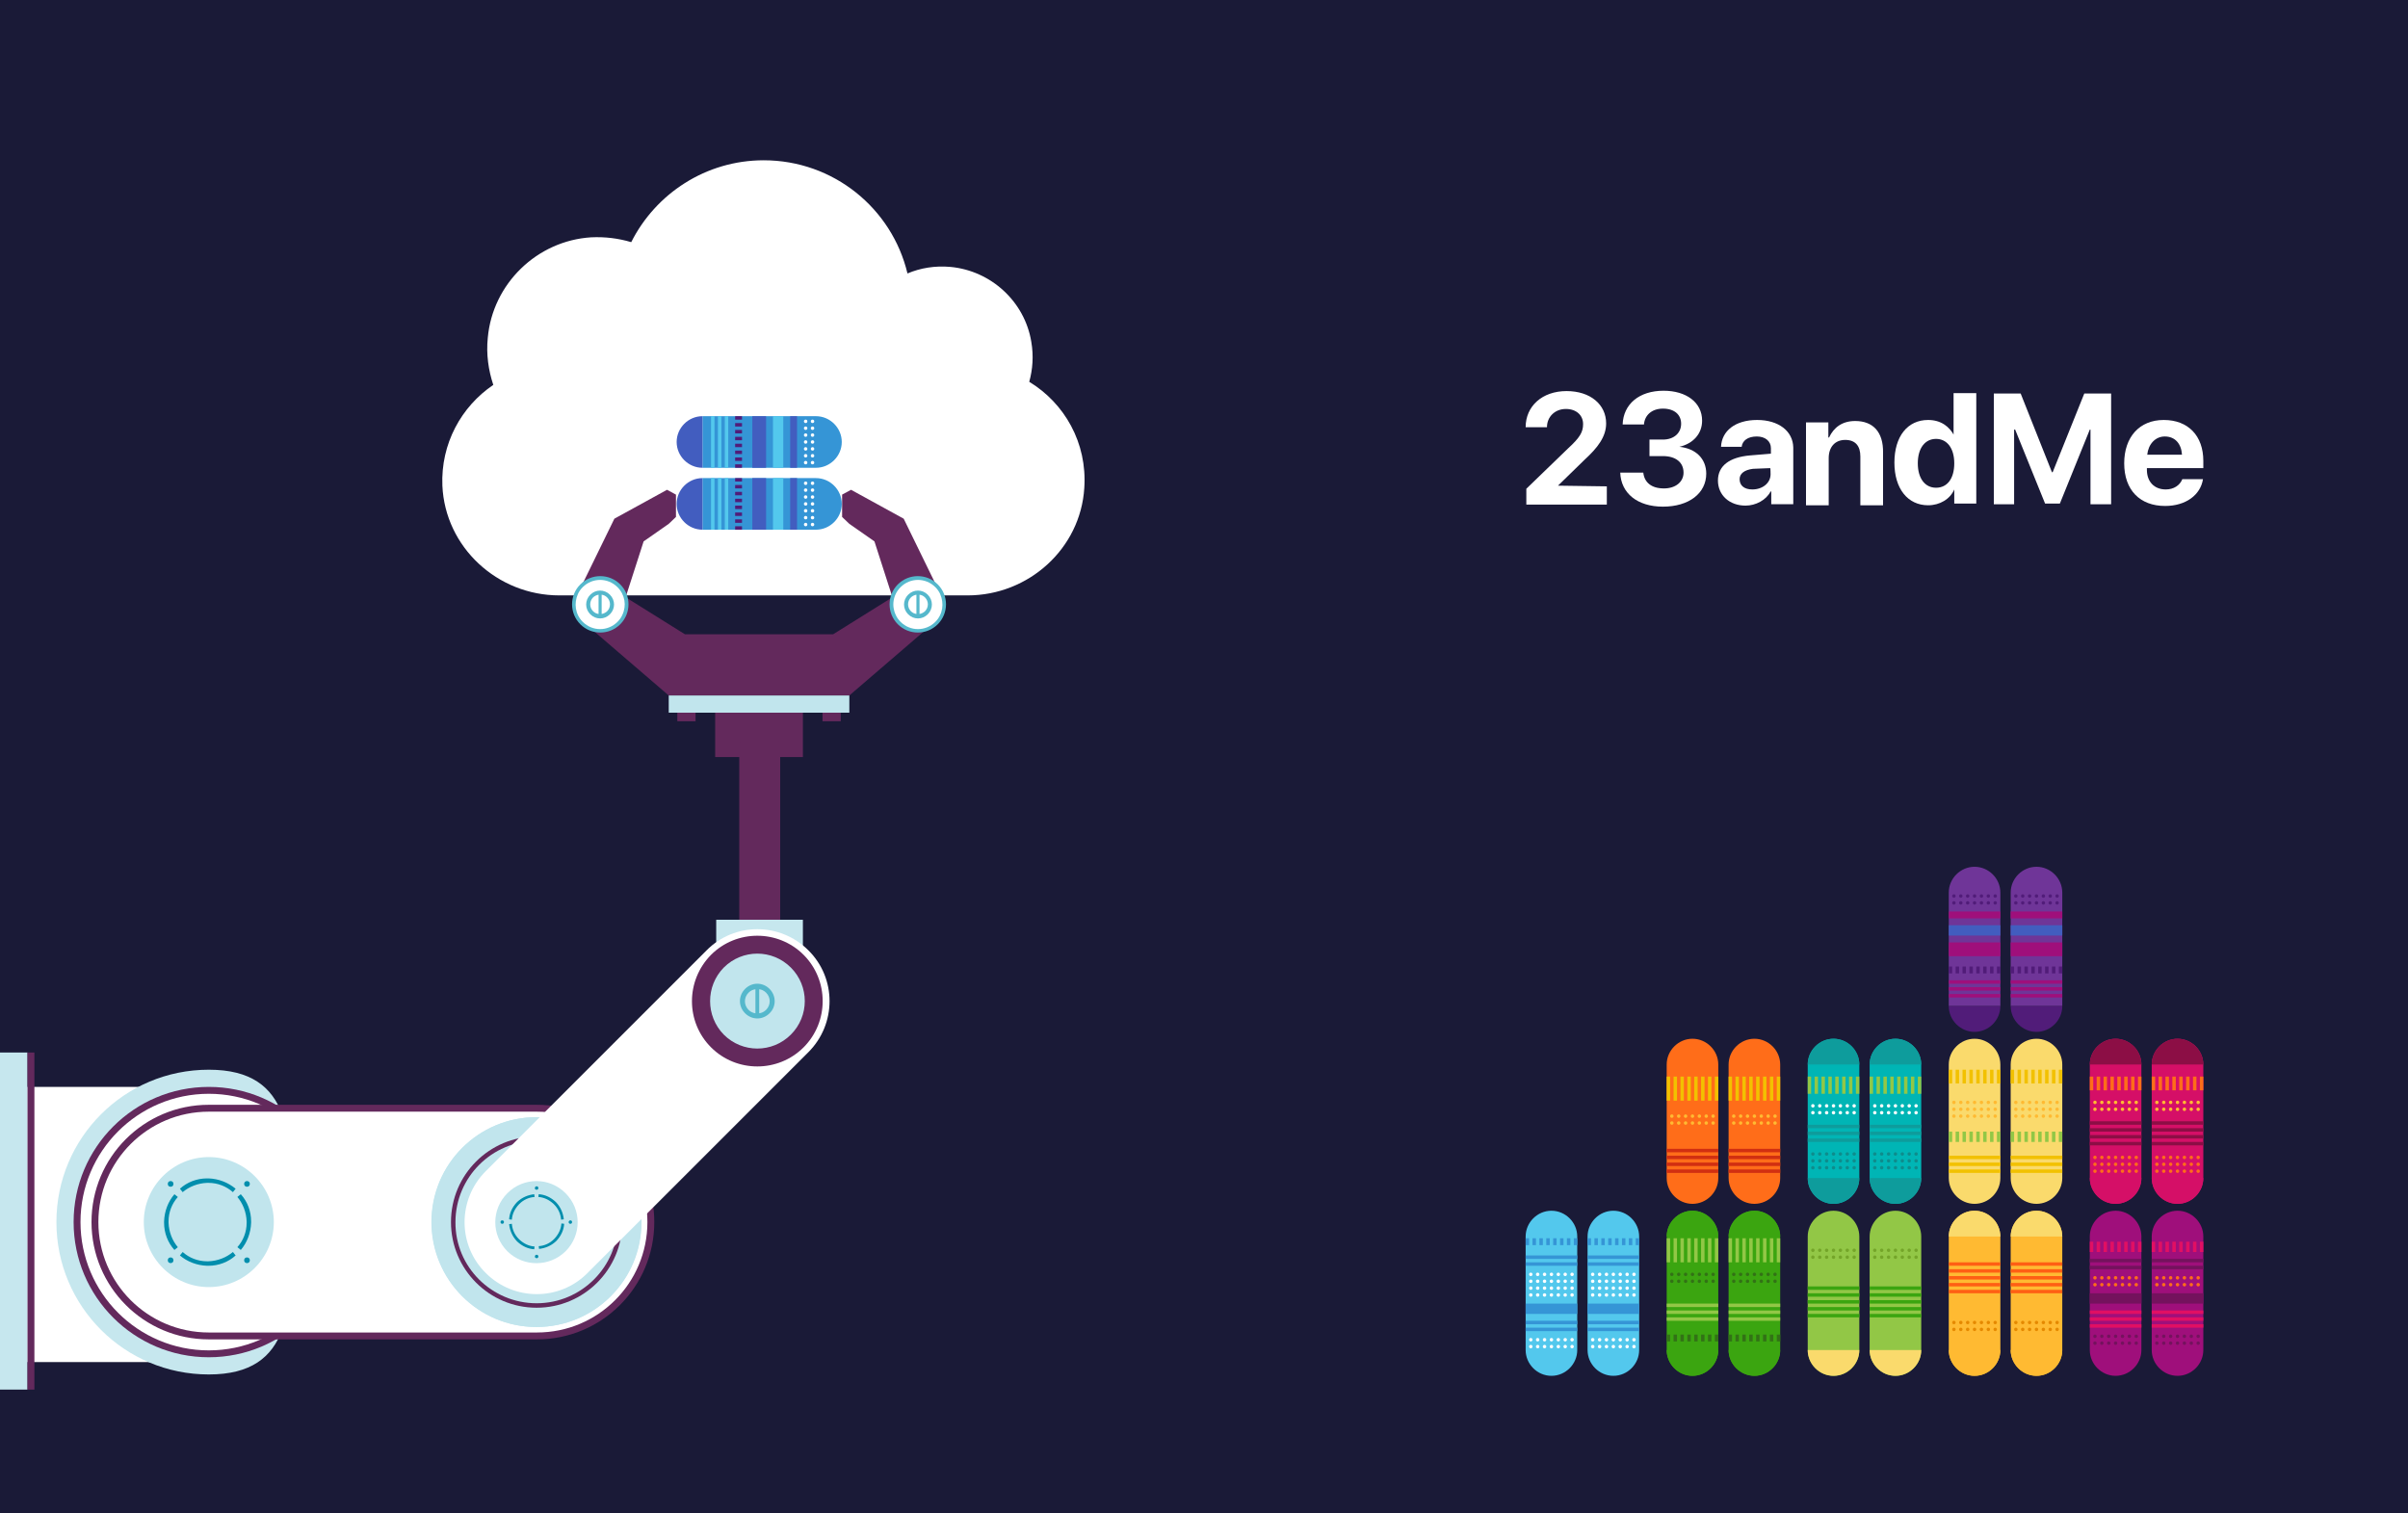 <?xml version="1.0" encoding="utf-8"?>
<!-- Generator: Adobe Illustrator 24.0.1, SVG Export Plug-In . SVG Version: 6.00 Build 0)  -->
<!DOCTYPE svg PUBLIC "-//W3C//DTD SVG 1.1//EN" "http://www.w3.org/Graphics/SVG/1.1/DTD/svg11.dtd">
<svg version="1.1" id="Layer_1" xmlns:x="http://ns.adobe.com/Extensibility/1.0/" xmlns:i="http://ns.adobe.com/AdobeIllustrator/10.0/" xmlns:graph="http://ns.adobe.com/Graphs/1.0/"
	 xmlns="http://www.w3.org/2000/svg" xmlns:xlink="http://www.w3.org/1999/xlink" x="0px" y="0px" width="700px" height="440px"
	 viewBox="0 0 700 440" style="enable-background:new 0 0 700 440;" xml:space="preserve">
<style type="text/css">
	.st0{fill:#1A1A37;}
	.st1{fill:#FFFFFF;}
	.st2{fill:#6F3598;}
	.st3{fill:#511C79;}
	.st4{fill:#9F0F7B;}
	.st5{fill:#425DBF;}
	.st6{fill:#53C8ED;}
	.st7{fill:#3595D6;}
	.st8{fill:#3BA510;}
	.st9{fill:#92C746;}
	.st10{fill:#327216;}
	.st11{fill:#FADA6C;}
	.st12{fill:#74A529;}
	.st13{fill:#FFBA32;}
	.st14{fill:#FF5F14;}
	.st15{fill:#E58900;}
	.st16{fill:#F2C100;}
	.st17{fill:#D50F67;}
	.st18{fill:#8C0E45;}
	.st19{fill:#FF6D19;}
	.st20{fill:#00B5B5;}
	.st21{fill:#0E9C9C;}
	.st22{fill:#0E8C8C;}
	.st23{fill:#D12F11;}
	.st24{fill:#74125D;}
	.st25{fill:#E10F63;}
	.st26{fill:#63295C;}
	.st27{fill:#55B8CC;}
	.st28{fill:#C1E5ED;}
	.st29{fill:#C6E7EE;}
	.st30{fill:#FFFFFF;stroke:#63295C;stroke-width:2;stroke-miterlimit:10;}
	.st31{fill:#008EAD;}
</style>
<rect y="0" class="st0" width="700" height="440"/>
<g>
	<g>
		<path class="st1" d="M299.2,111c1-3.6,1.3-7.5,0.6-11.6c-1.9-11.7-11.7-20.7-23.5-21.8c-4.5-0.4-8.7,0.3-12.5,1.9
			c-4.5-18.9-21.5-32.9-41.8-32.9c-16.8,0-31.4,9.7-38.5,23.8c-3.7-1.1-7.6-1.6-11.7-1.4c-15.7,1-28.6,13.5-30,29.2
			c-0.5,4.8,0.2,9.5,1.6,13.7c-9.3,6.3-15.3,17.1-14.8,29.3c0.8,17.9,16,31.9,34,31.9h118.7c17.7,0,32.8-13.6,33.9-31.2
			C316.1,128.7,309.4,117.2,299.2,111z"/>
	</g>
</g>
<g>
	<g>
		<g>
			<g>
				<path class="st2" d="M574,252c-4.1,0-7.5,3.4-7.5,7.5v33h15v-33C581.5,255.4,578.1,252,574,252z"/>
				<path class="st3" d="M581.5,292.5c0,4.1-3.4,7.5-7.5,7.5s-7.5-3.4-7.5-7.5H581.5z"/>
				<rect x="566.5" y="274" class="st4" width="15" height="4"/>
				<rect x="566.5" y="265" class="st4" width="15" height="2"/>
				<rect x="566.5" y="269" class="st5" width="15" height="3"/>
				<rect x="566.5" y="285" class="st4" width="15" height="1"/>
				<rect x="566.5" y="287" class="st4" width="15" height="1"/>
				<rect x="566.5" y="289" class="st4" width="15" height="1"/>
				<rect x="566.5" y="281" class="st3" width="1" height="2"/>
				<rect x="568.5" y="281" class="st3" width="1" height="2"/>
				<rect x="570.5" y="281" class="st3" width="1" height="2"/>
				<rect x="572.5" y="281" class="st3" width="1" height="2"/>
				<rect x="574.5" y="281" class="st3" width="1" height="2"/>
				<rect x="576.5" y="281" class="st3" width="1" height="2"/>
				<rect x="578.5" y="281" class="st3" width="1" height="2"/>
				<rect x="580.5" y="281" class="st3" width="1" height="2"/>
				<circle class="st3" cx="568" cy="260.5" r="0.5"/>
				<circle class="st3" cx="568" cy="262.5" r="0.5"/>
				<circle class="st3" cx="570" cy="260.5" r="0.5"/>
				<circle class="st3" cx="570" cy="262.5" r="0.5"/>
				<circle class="st3" cx="572" cy="260.5" r="0.5"/>
				<circle class="st3" cx="572" cy="262.5" r="0.5"/>
				<circle class="st3" cx="574" cy="260.5" r="0.5"/>
				<circle class="st3" cx="574" cy="262.5" r="0.5"/>
				<circle class="st3" cx="576" cy="260.5" r="0.5"/>
				<circle class="st3" cx="576" cy="262.5" r="0.5"/>
				<circle class="st3" cx="578" cy="260.5" r="0.5"/>
				<circle class="st3" cx="578" cy="262.5" r="0.5"/>
				<circle class="st3" cx="580" cy="260.5" r="0.5"/>
				<circle class="st3" cx="580" cy="262.5" r="0.5"/>
			</g>
			<g>
				<path class="st2" d="M592,252c-4.1,0-7.5,3.4-7.5,7.5v33h15v-33C599.5,255.4,596.1,252,592,252z"/>
				<path class="st3" d="M599.5,292.5c0,4.1-3.4,7.5-7.5,7.5s-7.5-3.4-7.5-7.5H599.5z"/>
				<rect x="584.5" y="274" class="st4" width="15" height="4"/>
				<rect x="584.5" y="265" class="st4" width="15" height="2"/>
				<rect x="584.5" y="269" class="st5" width="15" height="3"/>
				<rect x="584.5" y="285" class="st4" width="15" height="1"/>
				<rect x="584.5" y="287" class="st4" width="15" height="1"/>
				<rect x="584.5" y="289" class="st4" width="15" height="1"/>
				<rect x="584.5" y="281" class="st3" width="1" height="2"/>
				<rect x="586.5" y="281" class="st3" width="1" height="2"/>
				<rect x="588.5" y="281" class="st3" width="1" height="2"/>
				<rect x="590.5" y="281" class="st3" width="1" height="2"/>
				<rect x="592.5" y="281" class="st3" width="1" height="2"/>
				<rect x="594.5" y="281" class="st3" width="1" height="2"/>
				<rect x="596.5" y="281" class="st3" width="1" height="2"/>
				<rect x="598.5" y="281" class="st3" width="1" height="2"/>
				<circle class="st3" cx="586" cy="260.5" r="0.5"/>
				<circle class="st3" cx="586" cy="262.5" r="0.5"/>
				<circle class="st3" cx="588" cy="260.5" r="0.5"/>
				<circle class="st3" cx="588" cy="262.5" r="0.5"/>
				<circle class="st3" cx="590" cy="260.5" r="0.5"/>
				<circle class="st3" cx="590" cy="262.5" r="0.5"/>
				<circle class="st3" cx="592" cy="260.5" r="0.5"/>
				<circle class="st3" cx="592" cy="262.5" r="0.5"/>
				<circle class="st3" cx="594" cy="260.5" r="0.5"/>
				<circle class="st3" cx="594" cy="262.5" r="0.5"/>
				<circle class="st3" cx="596" cy="260.5" r="0.5"/>
				<circle class="st3" cx="596" cy="262.5" r="0.5"/>
				<circle class="st3" cx="598" cy="260.5" r="0.5"/>
				<circle class="st3" cx="598" cy="262.5" r="0.5"/>
			</g>
		</g>
		<g>
			<g>
				<path class="st6" d="M451,352c-4.1,0-7.5,3.4-7.5,7.5v33l0,0c0,4.1,3.4,7.5,7.5,7.5s7.5-3.4,7.5-7.5l0,0v-33
					C458.5,355.4,455.1,352,451,352z"/>
				<rect x="443.5" y="379" class="st7" width="15" height="3"/>
				<rect x="443.5" y="384" class="st7" width="15" height="1"/>
				<rect x="443.5" y="386" class="st7" width="15" height="1"/>
				<rect x="443.5" y="365" class="st7" width="15" height="1"/>
				<rect x="443.5" y="367" class="st7" width="15" height="1"/>
				<rect x="443.5" y="360" class="st7" width="1" height="2"/>
				<rect x="445.5" y="360" class="st7" width="1" height="2"/>
				<rect x="447.5" y="360" class="st7" width="1" height="2"/>
				<rect x="449.5" y="360" class="st7" width="1" height="2"/>
				<rect x="451.5" y="360" class="st7" width="1" height="2"/>
				<rect x="453.5" y="360" class="st7" width="1" height="2"/>
				<rect x="455.5" y="360" class="st7" width="1" height="2"/>
				<rect x="457.5" y="360" class="st7" width="1" height="2"/>
				<circle class="st1" cx="445" cy="370.5" r="0.5"/>
				<circle class="st1" cx="445" cy="389.5" r="0.5"/>
				<circle class="st1" cx="445" cy="391.5" r="0.5"/>
				<circle class="st1" cx="447" cy="370.5" r="0.5"/>
				<circle class="st1" cx="447" cy="389.5" r="0.5"/>
				<circle class="st1" cx="447" cy="391.5" r="0.5"/>
				<circle class="st1" cx="449" cy="370.5" r="0.5"/>
				<circle class="st1" cx="449" cy="389.5" r="0.5"/>
				<circle class="st1" cx="449" cy="391.5" r="0.5"/>
				<circle class="st1" cx="451" cy="370.5" r="0.5"/>
				<circle class="st1" cx="451" cy="389.5" r="0.5"/>
				<circle class="st1" cx="451" cy="391.5" r="0.5"/>
				<circle class="st1" cx="453" cy="370.5" r="0.5"/>
				<circle class="st1" cx="453" cy="389.5" r="0.5"/>
				<circle class="st1" cx="453" cy="391.5" r="0.5"/>
				<circle class="st1" cx="455" cy="370.5" r="0.5"/>
				<circle class="st1" cx="455" cy="389.5" r="0.5"/>
				<circle class="st1" cx="455" cy="391.5" r="0.5"/>
				<circle class="st1" cx="457" cy="370.5" r="0.5"/>
				<circle class="st1" cx="445" cy="372.5" r="0.5"/>
				<circle class="st1" cx="445" cy="374.5" r="0.5"/>
				<circle class="st1" cx="445" cy="376.5" r="0.5"/>
				<circle class="st1" cx="447" cy="372.5" r="0.5"/>
				<circle class="st1" cx="447" cy="374.5" r="0.5"/>
				<circle class="st1" cx="447" cy="376.5" r="0.5"/>
				<circle class="st1" cx="449" cy="372.5" r="0.5"/>
				<circle class="st1" cx="449" cy="374.5" r="0.5"/>
				<circle class="st1" cx="449" cy="376.5" r="0.5"/>
				<circle class="st1" cx="451" cy="372.5" r="0.5"/>
				<circle class="st1" cx="451" cy="374.5" r="0.5"/>
				<circle class="st1" cx="451" cy="376.5" r="0.5"/>
				<circle class="st1" cx="453" cy="372.5" r="0.5"/>
				<circle class="st1" cx="453" cy="374.5" r="0.5"/>
				<circle class="st1" cx="453" cy="376.5" r="0.5"/>
				<circle class="st1" cx="455" cy="372.5" r="0.5"/>
				<circle class="st1" cx="455" cy="374.5" r="0.5"/>
				<circle class="st1" cx="455" cy="376.5" r="0.5"/>
				<circle class="st1" cx="457" cy="372.5" r="0.5"/>
				<circle class="st1" cx="457" cy="374.5" r="0.5"/>
				<circle class="st1" cx="457" cy="376.5" r="0.5"/>
				<circle class="st1" cx="457" cy="389.5" r="0.5"/>
				<circle class="st1" cx="457" cy="391.5" r="0.5"/>
			</g>
			<g>
				<path class="st6" d="M469,352c-4.1,0-7.5,3.4-7.5,7.5v33l0,0c0,4.1,3.4,7.5,7.5,7.5s7.5-3.4,7.5-7.5l0,0v-33
					C476.5,355.4,473.1,352,469,352z"/>
				<rect x="461.5" y="379" class="st7" width="15" height="3"/>
				<rect x="461.5" y="384" class="st7" width="15" height="1"/>
				<rect x="461.5" y="386" class="st7" width="15" height="1"/>
				<rect x="461.5" y="365" class="st7" width="15" height="1"/>
				<rect x="461.5" y="367" class="st7" width="15" height="1"/>
				<rect x="461.5" y="360" class="st7" width="1" height="2"/>
				<rect x="463.5" y="360" class="st7" width="1" height="2"/>
				<rect x="465.5" y="360" class="st7" width="1" height="2"/>
				<rect x="467.5" y="360" class="st7" width="1" height="2"/>
				<rect x="469.5" y="360" class="st7" width="1" height="2"/>
				<rect x="471.5" y="360" class="st7" width="1" height="2"/>
				<rect x="473.5" y="360" class="st7" width="1" height="2"/>
				<rect x="475.5" y="360" class="st7" width="1" height="2"/>
				<circle class="st1" cx="463" cy="370.5" r="0.5"/>
				<circle class="st1" cx="463" cy="389.5" r="0.5"/>
				<circle class="st1" cx="463" cy="391.5" r="0.5"/>
				<circle class="st1" cx="465" cy="370.5" r="0.5"/>
				<circle class="st1" cx="465" cy="389.5" r="0.5"/>
				<circle class="st1" cx="465" cy="391.5" r="0.5"/>
				<circle class="st1" cx="467" cy="370.5" r="0.5"/>
				<circle class="st1" cx="467" cy="389.5" r="0.5"/>
				<circle class="st1" cx="467" cy="391.5" r="0.5"/>
				<circle class="st1" cx="469" cy="370.5" r="0.5"/>
				<circle class="st1" cx="469" cy="389.5" r="0.5"/>
				<circle class="st1" cx="469" cy="391.5" r="0.5"/>
				<circle class="st1" cx="471" cy="370.5" r="0.5"/>
				<circle class="st1" cx="471" cy="389.5" r="0.5"/>
				<circle class="st1" cx="471" cy="391.5" r="0.5"/>
				<circle class="st1" cx="473" cy="370.5" r="0.5"/>
				<circle class="st1" cx="473" cy="389.5" r="0.5"/>
				<circle class="st1" cx="473" cy="391.5" r="0.5"/>
				<circle class="st1" cx="475" cy="370.5" r="0.5"/>
				<circle class="st1" cx="463" cy="372.5" r="0.5"/>
				<circle class="st1" cx="463" cy="374.5" r="0.5"/>
				<circle class="st1" cx="463" cy="376.5" r="0.5"/>
				<circle class="st1" cx="465" cy="372.5" r="0.5"/>
				<circle class="st1" cx="465" cy="374.5" r="0.5"/>
				<circle class="st1" cx="465" cy="376.5" r="0.5"/>
				<circle class="st1" cx="467" cy="372.5" r="0.5"/>
				<circle class="st1" cx="467" cy="374.5" r="0.5"/>
				<circle class="st1" cx="467" cy="376.5" r="0.5"/>
				<circle class="st1" cx="469" cy="372.5" r="0.5"/>
				<circle class="st1" cx="469" cy="374.5" r="0.5"/>
				<circle class="st1" cx="469" cy="376.5" r="0.5"/>
				<circle class="st1" cx="471" cy="372.5" r="0.5"/>
				<circle class="st1" cx="471" cy="374.5" r="0.5"/>
				<circle class="st1" cx="471" cy="376.5" r="0.5"/>
				<circle class="st1" cx="473" cy="372.5" r="0.5"/>
				<circle class="st1" cx="473" cy="374.5" r="0.5"/>
				<circle class="st1" cx="473" cy="376.5" r="0.5"/>
				<circle class="st1" cx="475" cy="372.5" r="0.5"/>
				<circle class="st1" cx="475" cy="374.5" r="0.5"/>
				<circle class="st1" cx="475" cy="376.5" r="0.5"/>
				<circle class="st1" cx="475" cy="389.5" r="0.5"/>
				<circle class="st1" cx="475" cy="391.5" r="0.5"/>
			</g>
		</g>
		<g>
			<g>
				<path class="st8" d="M492,352c-4.1,0-7.5,3.4-7.5,7.5v33l0,0c0,4.1,3.4,7.5,7.5,7.5s7.5-3.4,7.5-7.5l0,0v-33
					C499.5,355.4,496.1,352,492,352z"/>
				<path class="st8" d="M499.5,359.5c0-4.1-3.4-7.5-7.5-7.5s-7.5,3.4-7.5,7.5H499.5z"/>
				<path class="st8" d="M499.5,392.5L499.5,392.5c0,4.1-3.4,7.5-7.5,7.5s-7.5-3.4-7.5-7.5l0,0H499.5z"/>
				<rect x="484.5" y="381" class="st9" width="15" height="1"/>
				<rect x="484.5" y="379" class="st9" width="15" height="1"/>
				<rect x="484.5" y="383" class="st9" width="15" height="1"/>
				<rect x="484.5" y="360" class="st9" width="1" height="7"/>
				<rect x="486.5" y="360" class="st9" width="1" height="7"/>
				<rect x="488.5" y="360" class="st9" width="1" height="7"/>
				<rect x="490.5" y="360" class="st9" width="1" height="7"/>
				<rect x="492.5" y="360" class="st9" width="1" height="7"/>
				<rect x="494.5" y="360" class="st9" width="1" height="7"/>
				<rect x="496.5" y="360" class="st9" width="1" height="7"/>
				<rect x="498.5" y="360" class="st9" width="1" height="7"/>
				<rect x="484.5" y="388" class="st10" width="1" height="2"/>
				<rect x="486.5" y="388" class="st10" width="1" height="2"/>
				<rect x="488.5" y="388" class="st10" width="1" height="2"/>
				<rect x="490.5" y="388" class="st10" width="1" height="2"/>
				<rect x="492.5" y="388" class="st10" width="1" height="2"/>
				<rect x="494.5" y="388" class="st10" width="1" height="2"/>
				<rect x="496.5" y="388" class="st10" width="1" height="2"/>
				<rect x="498.5" y="388" class="st10" width="1" height="2"/>
				<circle class="st10" cx="486" cy="370.5" r="0.5"/>
				<circle class="st10" cx="486" cy="372.5" r="0.5"/>
				<circle class="st10" cx="488" cy="370.5" r="0.5"/>
				<circle class="st10" cx="488" cy="372.5" r="0.5"/>
				<circle class="st10" cx="490" cy="370.5" r="0.5"/>
				<circle class="st10" cx="490" cy="372.5" r="0.5"/>
				<circle class="st10" cx="492" cy="370.5" r="0.5"/>
				<circle class="st10" cx="492" cy="372.5" r="0.5"/>
				<circle class="st10" cx="494" cy="370.5" r="0.5"/>
				<circle class="st10" cx="494" cy="372.5" r="0.5"/>
				<circle class="st10" cx="496" cy="370.5" r="0.5"/>
				<circle class="st10" cx="496" cy="372.5" r="0.5"/>
				<circle class="st10" cx="498" cy="370.5" r="0.5"/>
				<circle class="st10" cx="498" cy="372.5" r="0.5"/>
			</g>
			<g>
				<path class="st8" d="M510,352c-4.1,0-7.5,3.4-7.5,7.5v33l0,0c0,4.1,3.4,7.5,7.5,7.5c4.1,0,7.5-3.4,7.5-7.5l0,0v-33
					C517.5,355.4,514.1,352,510,352z"/>
				<path class="st8" d="M517.5,359.5c0-4.1-3.4-7.5-7.5-7.5s-7.5,3.4-7.5,7.5H517.5z"/>
				<path class="st8" d="M517.5,392.5L517.5,392.5c0,4.1-3.4,7.5-7.5,7.5s-7.5-3.4-7.5-7.5l0,0H517.5z"/>
				<rect x="502.5" y="381" class="st9" width="15" height="1"/>
				<rect x="502.5" y="379" class="st9" width="15" height="1"/>
				<rect x="502.5" y="383" class="st9" width="15" height="1"/>
				<rect x="502.5" y="360" class="st9" width="1" height="7"/>
				<rect x="504.5" y="360" class="st9" width="1" height="7"/>
				<rect x="506.5" y="360" class="st9" width="1" height="7"/>
				<rect x="508.5" y="360" class="st9" width="1" height="7"/>
				<rect x="510.5" y="360" class="st9" width="1" height="7"/>
				<rect x="512.5" y="360" class="st9" width="1" height="7"/>
				<rect x="514.5" y="360" class="st9" width="1" height="7"/>
				<rect x="516.5" y="360" class="st9" width="1" height="7"/>
				<rect x="502.5" y="388" class="st10" width="1" height="2"/>
				<rect x="504.5" y="388" class="st10" width="1" height="2"/>
				<rect x="506.5" y="388" class="st10" width="1" height="2"/>
				<rect x="508.5" y="388" class="st10" width="1" height="2"/>
				<rect x="510.5" y="388" class="st10" width="1" height="2"/>
				<rect x="512.5" y="388" class="st10" width="1" height="2"/>
				<rect x="514.5" y="388" class="st10" width="1" height="2"/>
				<rect x="516.5" y="388" class="st10" width="1" height="2"/>
				<circle class="st10" cx="504" cy="370.5" r="0.5"/>
				<circle class="st10" cx="504" cy="372.5" r="0.5"/>
				<circle class="st10" cx="506" cy="370.5" r="0.5"/>
				<circle class="st10" cx="506" cy="372.5" r="0.5"/>
				<circle class="st10" cx="508" cy="370.5" r="0.5"/>
				<circle class="st10" cx="508" cy="372.5" r="0.5"/>
				<circle class="st10" cx="510" cy="370.5" r="0.5"/>
				<circle class="st10" cx="510" cy="372.5" r="0.5"/>
				<circle class="st10" cx="512" cy="370.5" r="0.5"/>
				<circle class="st10" cx="512" cy="372.5" r="0.5"/>
				<circle class="st10" cx="514" cy="370.5" r="0.5"/>
				<circle class="st10" cx="514" cy="372.5" r="0.5"/>
				<circle class="st10" cx="516" cy="370.5" r="0.5"/>
				<circle class="st10" cx="516" cy="372.5" r="0.5"/>
			</g>
		</g>
		<g>
			<g>
				<path class="st9" d="M533,352c-4.1,0-7.5,3.4-7.5,7.5v33l0,0c0,4.1,3.4,7.5,7.5,7.5s7.5-3.4,7.5-7.5l0,0v-33
					C540.5,355.4,537.1,352,533,352z"/>
				<path class="st11" d="M540.5,392.5L540.5,392.5c0,4.1-3.4,7.5-7.5,7.5s-7.5-3.4-7.5-7.5l0,0H540.5z"/>
				<rect x="525.5" y="380" class="st8" width="15" height="1"/>
				<rect x="525.5" y="378" class="st8" width="15" height="1"/>
				<rect x="525.5" y="382" class="st8" width="15" height="1"/>
				<rect x="525.5" y="374" class="st8" width="15" height="1"/>
				<rect x="525.5" y="376" class="st8" width="15" height="1"/>
				<circle class="st12" cx="527" cy="363.5" r="0.5"/>
				<circle class="st12" cx="527" cy="365.5" r="0.5"/>
				<circle class="st12" cx="529" cy="363.5" r="0.5"/>
				<circle class="st12" cx="529" cy="365.5" r="0.5"/>
				<circle class="st12" cx="531" cy="363.5" r="0.5"/>
				<circle class="st12" cx="531" cy="365.5" r="0.5"/>
				<circle class="st12" cx="533" cy="363.5" r="0.5"/>
				<circle class="st12" cx="533" cy="365.5" r="0.5"/>
				<circle class="st12" cx="535" cy="363.5" r="0.5"/>
				<circle class="st12" cx="535" cy="365.5" r="0.5"/>
				<circle class="st12" cx="537" cy="363.5" r="0.5"/>
				<circle class="st12" cx="537" cy="365.5" r="0.5"/>
				<circle class="st12" cx="539" cy="363.5" r="0.5"/>
				<circle class="st12" cx="539" cy="365.5" r="0.5"/>
			</g>
			<g>
				<path class="st9" d="M551,352c-4.1,0-7.5,3.4-7.5,7.5v33l0,0c0,4.1,3.4,7.5,7.5,7.5s7.5-3.4,7.5-7.5l0,0v-33
					C558.5,355.4,555.1,352,551,352z"/>
				<path class="st11" d="M558.5,392.5L558.5,392.5c0,4.1-3.4,7.5-7.5,7.5s-7.5-3.4-7.5-7.5l0,0H558.5z"/>
				<rect x="543.5" y="380" class="st8" width="15" height="1"/>
				<rect x="543.5" y="378" class="st8" width="15" height="1"/>
				<rect x="543.5" y="382" class="st8" width="15" height="1"/>
				<rect x="543.5" y="374" class="st8" width="15" height="1"/>
				<rect x="543.5" y="376" class="st8" width="15" height="1"/>
				<circle class="st12" cx="545" cy="363.5" r="0.5"/>
				<circle class="st12" cx="545" cy="365.5" r="0.5"/>
				<circle class="st12" cx="547" cy="363.5" r="0.5"/>
				<circle class="st12" cx="547" cy="365.5" r="0.5"/>
				<circle class="st12" cx="549" cy="363.5" r="0.5"/>
				<circle class="st12" cx="549" cy="365.5" r="0.5"/>
				<circle class="st12" cx="551" cy="363.5" r="0.5"/>
				<circle class="st12" cx="551" cy="365.5" r="0.5"/>
				<circle class="st12" cx="553" cy="363.5" r="0.5"/>
				<circle class="st12" cx="553" cy="365.5" r="0.5"/>
				<circle class="st12" cx="555" cy="363.5" r="0.5"/>
				<circle class="st12" cx="555" cy="365.5" r="0.5"/>
				<circle class="st12" cx="557" cy="363.5" r="0.5"/>
				<circle class="st12" cx="557" cy="365.5" r="0.5"/>
			</g>
		</g>
		<g>
			<g>
				<path class="st13" d="M574,352c-4.1,0-7.5,3.4-7.5,7.5v33l0,0c0,4.1,3.4,7.5,7.5,7.5s7.5-3.4,7.5-7.5l0,0v-33
					C581.5,355.4,578.1,352,574,352z"/>
				<path class="st11" d="M581.5,359.5c0-4.1-3.4-7.5-7.5-7.5s-7.5,3.4-7.5,7.5H581.5z"/>
				<path class="st13" d="M581.5,392.5L581.5,392.5c0,4.1-3.4,7.5-7.5,7.5s-7.5-3.4-7.5-7.5l0,0H581.5z"/>
				<rect x="566.5" y="373" class="st14" width="15" height="1"/>
				<rect x="566.5" y="371" class="st14" width="15" height="1"/>
				<rect x="566.5" y="375" class="st14" width="15" height="1"/>
				<rect x="566.5" y="367" class="st14" width="15" height="1"/>
				<rect x="566.5" y="369" class="st14" width="15" height="1"/>
				<circle class="st15" cx="568" cy="384.5" r="0.5"/>
				<circle class="st15" cx="568" cy="386.5" r="0.5"/>
				<circle class="st15" cx="570" cy="384.5" r="0.5"/>
				<circle class="st15" cx="570" cy="386.5" r="0.5"/>
				<circle class="st15" cx="572" cy="384.5" r="0.5"/>
				<circle class="st15" cx="572" cy="386.5" r="0.5"/>
				<circle class="st15" cx="574" cy="384.5" r="0.5"/>
				<circle class="st15" cx="574" cy="386.5" r="0.5"/>
				<circle class="st15" cx="576" cy="384.5" r="0.5"/>
				<circle class="st15" cx="576" cy="386.5" r="0.5"/>
				<circle class="st15" cx="578" cy="384.5" r="0.5"/>
				<circle class="st15" cx="578" cy="386.5" r="0.5"/>
				<circle class="st15" cx="580" cy="384.5" r="0.5"/>
				<circle class="st15" cx="580" cy="386.5" r="0.5"/>
			</g>
			<g>
				<path class="st13" d="M592,352c-4.1,0-7.5,3.4-7.5,7.5v33l0,0c0,4.1,3.4,7.5,7.5,7.5s7.5-3.4,7.5-7.5l0,0v-33
					C599.5,355.4,596.1,352,592,352z"/>
				<path class="st11" d="M599.5,359.5c0-4.1-3.4-7.5-7.5-7.5s-7.5,3.4-7.5,7.5H599.5z"/>
				<path class="st13" d="M599.5,392.5L599.5,392.5c0,4.1-3.4,7.5-7.5,7.5s-7.5-3.4-7.5-7.5l0,0H599.5z"/>
				<rect x="584.5" y="373" class="st14" width="15" height="1"/>
				<rect x="584.5" y="371" class="st14" width="15" height="1"/>
				<rect x="584.5" y="375" class="st14" width="15" height="1"/>
				<rect x="584.5" y="367" class="st14" width="15" height="1"/>
				<rect x="584.5" y="369" class="st14" width="15" height="1"/>
				<circle class="st15" cx="586" cy="384.5" r="0.5"/>
				<circle class="st15" cx="586" cy="386.5" r="0.5"/>
				<circle class="st15" cx="588" cy="384.5" r="0.5"/>
				<circle class="st15" cx="588" cy="386.5" r="0.5"/>
				<circle class="st15" cx="590" cy="384.5" r="0.5"/>
				<circle class="st15" cx="590" cy="386.5" r="0.5"/>
				<circle class="st15" cx="592" cy="384.5" r="0.5"/>
				<circle class="st15" cx="592" cy="386.5" r="0.5"/>
				<circle class="st15" cx="594" cy="384.5" r="0.5"/>
				<circle class="st15" cx="594" cy="386.5" r="0.5"/>
				<circle class="st15" cx="596" cy="384.5" r="0.5"/>
				<circle class="st15" cx="596" cy="386.5" r="0.5"/>
				<circle class="st15" cx="598" cy="384.5" r="0.5"/>
				<circle class="st15" cx="598" cy="386.5" r="0.5"/>
			</g>
		</g>
		<g>
			<g>
				<g>
					<path class="st11" d="M574,302c-4.1,0-7.5,3.4-7.5,7.5v33l0,0c0,4.1,3.4,7.5,7.5,7.5s7.5-3.4,7.5-7.5l0,0v-33
						C581.5,305.4,578.1,302,574,302z"/>
					<rect x="566.5" y="336" class="st16" width="15" height="1"/>
					<rect x="566.5" y="338" class="st16" width="15" height="1"/>
					<rect x="566.5" y="340" class="st16" width="15" height="1"/>
					<rect x="566.5" y="311" class="st16" width="1" height="4"/>
					<rect x="568.5" y="311" class="st16" width="1" height="4"/>
					<rect x="570.5" y="311" class="st16" width="1" height="4"/>
					<rect x="572.5" y="311" class="st16" width="1" height="4"/>
					<rect x="574.5" y="311" class="st16" width="1" height="4"/>
					<rect x="576.5" y="311" class="st16" width="1" height="4"/>
					<rect x="578.5" y="311" class="st16" width="1" height="4"/>
					<rect x="580.5" y="311" class="st16" width="1" height="4"/>
					<rect x="566.5" y="329" class="st9" width="1" height="3"/>
					<rect x="568.5" y="329" class="st9" width="1" height="3"/>
					<rect x="570.5" y="329" class="st9" width="1" height="3"/>
					<rect x="572.5" y="329" class="st9" width="1" height="3"/>
					<rect x="574.5" y="329" class="st9" width="1" height="3"/>
					<rect x="576.5" y="329" class="st9" width="1" height="3"/>
					<rect x="578.5" y="329" class="st9" width="1" height="3"/>
					<rect x="580.5" y="329" class="st9" width="1" height="3"/>
					<circle class="st13" cx="568" cy="320.5" r="0.5"/>
					<circle class="st13" cx="568" cy="322.5" r="0.5"/>
					<circle class="st13" cx="568" cy="324.5" r="0.5"/>
					<circle class="st13" cx="570" cy="320.5" r="0.5"/>
					<circle class="st13" cx="570" cy="322.5" r="0.5"/>
					<circle class="st13" cx="570" cy="324.5" r="0.5"/>
					<circle class="st13" cx="572" cy="320.5" r="0.5"/>
					<circle class="st13" cx="572" cy="322.5" r="0.5"/>
					<circle class="st13" cx="572" cy="324.5" r="0.5"/>
					<circle class="st13" cx="574" cy="320.5" r="0.5"/>
					<circle class="st13" cx="574" cy="322.5" r="0.5"/>
					<circle class="st13" cx="574" cy="324.5" r="0.5"/>
					<circle class="st13" cx="576" cy="320.5" r="0.5"/>
					<circle class="st13" cx="576" cy="322.5" r="0.5"/>
					<circle class="st13" cx="576" cy="324.5" r="0.5"/>
					<circle class="st13" cx="578" cy="320.5" r="0.5"/>
					<circle class="st13" cx="578" cy="322.5" r="0.5"/>
					<circle class="st13" cx="578" cy="324.5" r="0.5"/>
					<circle class="st13" cx="580" cy="320.5" r="0.5"/>
					<circle class="st13" cx="580" cy="322.5" r="0.5"/>
					<circle class="st13" cx="580" cy="324.5" r="0.5"/>
				</g>
				<g>
					<path class="st11" d="M592,302c-4.1,0-7.5,3.4-7.5,7.5v33l0,0c0,4.1,3.4,7.5,7.5,7.5s7.5-3.4,7.5-7.5l0,0v-33
						C599.5,305.4,596.1,302,592,302z"/>
					<rect x="584.5" y="336" class="st16" width="15" height="1"/>
					<rect x="584.5" y="338" class="st16" width="15" height="1"/>
					<rect x="584.5" y="340" class="st16" width="15" height="1"/>
					<rect x="584.5" y="311" class="st16" width="1" height="4"/>
					<rect x="586.5" y="311" class="st16" width="1" height="4"/>
					<rect x="588.5" y="311" class="st16" width="1" height="4"/>
					<rect x="590.5" y="311" class="st16" width="1" height="4"/>
					<rect x="592.5" y="311" class="st16" width="1" height="4"/>
					<rect x="594.5" y="311" class="st16" width="1" height="4"/>
					<rect x="596.5" y="311" class="st16" width="1" height="4"/>
					<rect x="598.5" y="311" class="st16" width="1" height="4"/>
					<rect x="584.5" y="329" class="st9" width="1" height="3"/>
					<rect x="586.5" y="329" class="st9" width="1" height="3"/>
					<rect x="588.5" y="329" class="st9" width="1" height="3"/>
					<rect x="590.5" y="329" class="st9" width="1" height="3"/>
					<rect x="592.5" y="329" class="st9" width="1" height="3"/>
					<rect x="594.5" y="329" class="st9" width="1" height="3"/>
					<rect x="596.5" y="329" class="st9" width="1" height="3"/>
					<rect x="598.5" y="329" class="st9" width="1" height="3"/>
					<circle class="st13" cx="586" cy="320.5" r="0.5"/>
					<circle class="st13" cx="586" cy="322.5" r="0.5"/>
					<circle class="st13" cx="586" cy="324.5" r="0.5"/>
					<circle class="st13" cx="588" cy="320.5" r="0.5"/>
					<circle class="st13" cx="588" cy="322.5" r="0.5"/>
					<circle class="st13" cx="588" cy="324.5" r="0.5"/>
					<circle class="st13" cx="590" cy="320.5" r="0.5"/>
					<circle class="st13" cx="590" cy="322.5" r="0.5"/>
					<circle class="st13" cx="590" cy="324.5" r="0.5"/>
					<circle class="st13" cx="592" cy="320.5" r="0.5"/>
					<circle class="st13" cx="592" cy="322.5" r="0.5"/>
					<circle class="st13" cx="592" cy="324.5" r="0.5"/>
					<circle class="st13" cx="594" cy="320.5" r="0.5"/>
					<circle class="st13" cx="594" cy="322.5" r="0.5"/>
					<circle class="st13" cx="594" cy="324.5" r="0.5"/>
					<circle class="st13" cx="596" cy="320.5" r="0.5"/>
					<circle class="st13" cx="596" cy="322.5" r="0.5"/>
					<circle class="st13" cx="596" cy="324.5" r="0.5"/>
					<circle class="st13" cx="598" cy="320.5" r="0.5"/>
					<circle class="st13" cx="598" cy="322.5" r="0.5"/>
					<circle class="st13" cx="598" cy="324.5" r="0.5"/>
				</g>
			</g>
			<g>
				<g>
					<path class="st17" d="M615,302c-4.1,0-7.5,3.4-7.5,7.5v33l0,0c0,4.1,3.4,7.5,7.5,7.5s7.5-3.4,7.5-7.5l0,0v-33
						C622.5,305.4,619.1,302,615,302z"/>
					<path class="st18" d="M622.5,309.5c0-4.1-3.4-7.5-7.5-7.5s-7.5,3.4-7.5,7.5H622.5z"/>
					<path class="st17" d="M622.5,342.5L622.5,342.5c0,4.1-3.4,7.5-7.5,7.5s-7.5-3.4-7.5-7.5l0,0H622.5z"/>
					<rect x="607.5" y="328" class="st18" width="15" height="1"/>
					<rect x="607.5" y="326" class="st18" width="15" height="1"/>
					<rect x="607.5" y="330" class="st18" width="15" height="1"/>
					<rect x="607.5" y="332" class="st18" width="15" height="1"/>
					<rect x="607.5" y="313" class="st19" width="1" height="4"/>
					<rect x="609.5" y="313" class="st19" width="1" height="4"/>
					<rect x="611.5" y="313" class="st19" width="1" height="4"/>
					<rect x="613.5" y="313" class="st19" width="1" height="4"/>
					<rect x="615.5" y="313" class="st19" width="1" height="4"/>
					<rect x="617.5" y="313" class="st19" width="1" height="4"/>
					<rect x="619.5" y="313" class="st19" width="1" height="4"/>
					<rect x="621.5" y="313" class="st19" width="1" height="4"/>
					<circle class="st19" cx="609" cy="336.5" r="0.5"/>
					<circle class="st19" cx="609" cy="338.5" r="0.5"/>
					<circle class="st19" cx="609" cy="340.5" r="0.5"/>
					<circle class="st13" cx="609" cy="320.5" r="0.5"/>
					<circle class="st13" cx="609" cy="322.5" r="0.5"/>
					<circle class="st19" cx="611" cy="336.5" r="0.5"/>
					<circle class="st19" cx="611" cy="338.5" r="0.5"/>
					<circle class="st19" cx="611" cy="340.5" r="0.5"/>
					<circle class="st13" cx="611" cy="320.5" r="0.5"/>
					<circle class="st13" cx="611" cy="322.5" r="0.5"/>
					<circle class="st19" cx="613" cy="336.5" r="0.5"/>
					<circle class="st19" cx="613" cy="338.5" r="0.5"/>
					<circle class="st19" cx="613" cy="340.5" r="0.5"/>
					<circle class="st13" cx="613" cy="320.5" r="0.5"/>
					<circle class="st13" cx="613" cy="322.5" r="0.5"/>
					<circle class="st19" cx="615" cy="336.5" r="0.5"/>
					<circle class="st19" cx="615" cy="338.5" r="0.5"/>
					<circle class="st19" cx="615" cy="340.5" r="0.5"/>
					<circle class="st13" cx="615" cy="320.5" r="0.5"/>
					<circle class="st13" cx="615" cy="322.5" r="0.5"/>
					<circle class="st19" cx="617" cy="336.5" r="0.5"/>
					<circle class="st19" cx="617" cy="338.5" r="0.5"/>
					<circle class="st19" cx="617" cy="340.5" r="0.5"/>
					<circle class="st13" cx="617" cy="320.5" r="0.5"/>
					<circle class="st13" cx="617" cy="322.5" r="0.5"/>
					<circle class="st19" cx="619" cy="336.5" r="0.5"/>
					<circle class="st19" cx="619" cy="338.5" r="0.5"/>
					<circle class="st19" cx="619" cy="340.5" r="0.5"/>
					<circle class="st13" cx="619" cy="320.5" r="0.5"/>
					<circle class="st13" cx="619" cy="322.5" r="0.5"/>
					<circle class="st19" cx="621" cy="336.5" r="0.5"/>
					<circle class="st19" cx="621" cy="338.5" r="0.5"/>
					<circle class="st19" cx="621" cy="340.5" r="0.5"/>
					<circle class="st13" cx="621" cy="320.5" r="0.5"/>
					<circle class="st13" cx="621" cy="322.5" r="0.5"/>
				</g>
				<g>
					<path class="st17" d="M633,302c-4.1,0-7.5,3.4-7.5,7.5v33l0,0c0,4.1,3.4,7.5,7.5,7.5s7.5-3.4,7.5-7.5l0,0v-33
						C640.5,305.4,637.1,302,633,302z"/>
					<path class="st18" d="M640.5,309.5c0-4.1-3.4-7.5-7.5-7.5s-7.5,3.4-7.5,7.5H640.5z"/>
					<path class="st17" d="M640.5,342.5L640.5,342.5c0,4.1-3.4,7.5-7.5,7.5s-7.5-3.4-7.5-7.5l0,0H640.5z"/>
					<rect x="625.5" y="328" class="st18" width="15" height="1"/>
					<rect x="625.5" y="326" class="st18" width="15" height="1"/>
					<rect x="625.5" y="330" class="st18" width="15" height="1"/>
					<rect x="625.5" y="332" class="st18" width="15" height="1"/>
					<rect x="625.5" y="313" class="st19" width="1" height="4"/>
					<rect x="627.5" y="313" class="st19" width="1" height="4"/>
					<rect x="629.5" y="313" class="st19" width="1" height="4"/>
					<rect x="631.5" y="313" class="st19" width="1" height="4"/>
					<rect x="633.5" y="313" class="st19" width="1" height="4"/>
					<rect x="635.5" y="313" class="st19" width="1" height="4"/>
					<rect x="637.5" y="313" class="st19" width="1" height="4"/>
					<rect x="639.5" y="313" class="st19" width="1" height="4"/>
					<circle class="st19" cx="627" cy="336.5" r="0.5"/>
					<circle class="st19" cx="627" cy="338.5" r="0.5"/>
					<circle class="st19" cx="627" cy="340.5" r="0.5"/>
					<circle class="st13" cx="627" cy="320.5" r="0.5"/>
					<circle class="st13" cx="627" cy="322.5" r="0.5"/>
					<circle class="st19" cx="629" cy="336.5" r="0.5"/>
					<circle class="st19" cx="629" cy="338.5" r="0.5"/>
					<circle class="st19" cx="629" cy="340.5" r="0.5"/>
					<circle class="st13" cx="629" cy="320.5" r="0.5"/>
					<circle class="st13" cx="629" cy="322.5" r="0.5"/>
					<circle class="st19" cx="631" cy="336.5" r="0.5"/>
					<circle class="st19" cx="631" cy="338.5" r="0.5"/>
					<circle class="st19" cx="631" cy="340.5" r="0.5"/>
					<circle class="st13" cx="631" cy="320.5" r="0.5"/>
					<circle class="st13" cx="631" cy="322.5" r="0.5"/>
					<circle class="st19" cx="633" cy="336.5" r="0.5"/>
					<circle class="st19" cx="633" cy="338.5" r="0.5"/>
					<circle class="st19" cx="633" cy="340.5" r="0.5"/>
					<circle class="st13" cx="633" cy="320.5" r="0.5"/>
					<circle class="st13" cx="633" cy="322.5" r="0.5"/>
					<circle class="st19" cx="635" cy="336.5" r="0.5"/>
					<circle class="st19" cx="635" cy="338.5" r="0.5"/>
					<circle class="st19" cx="635" cy="340.5" r="0.5"/>
					<circle class="st13" cx="635" cy="320.5" r="0.5"/>
					<circle class="st13" cx="635" cy="322.5" r="0.5"/>
					<circle class="st19" cx="637" cy="336.5" r="0.5"/>
					<circle class="st19" cx="637" cy="338.5" r="0.5"/>
					<circle class="st19" cx="637" cy="340.5" r="0.5"/>
					<circle class="st13" cx="637" cy="320.5" r="0.5"/>
					<circle class="st13" cx="637" cy="322.5" r="0.5"/>
					<circle class="st19" cx="639" cy="336.5" r="0.5"/>
					<circle class="st19" cx="639" cy="338.5" r="0.5"/>
					<circle class="st19" cx="639" cy="340.5" r="0.5"/>
					<circle class="st13" cx="639" cy="320.5" r="0.5"/>
					<circle class="st13" cx="639" cy="322.5" r="0.5"/>
				</g>
			</g>
			<g>
				<g>
					<path class="st20" d="M533,302c-4.1,0-7.5,3.4-7.5,7.5v33l0,0c0,4.1,3.4,7.5,7.5,7.5s7.5-3.4,7.5-7.5l0,0v-33
						C540.5,305.4,537.1,302,533,302z"/>
					<path class="st21" d="M540.5,309.5c0-4.1-3.4-7.5-7.5-7.5s-7.5,3.4-7.5,7.5H540.5z"/>
					<path class="st21" d="M540.5,342.5L540.5,342.5c0,4.1-3.4,7.5-7.5,7.5s-7.5-3.4-7.5-7.5l0,0H540.5z"/>
					<rect x="525.5" y="329" class="st21" width="15" height="1"/>
					<rect x="525.5" y="327" class="st21" width="15" height="1"/>
					<rect x="525.5" y="331" class="st21" width="15" height="1"/>
					<rect x="525.5" y="313" class="st9" width="1" height="5"/>
					<rect x="527.5" y="313" class="st9" width="1" height="5"/>
					<rect x="529.5" y="313" class="st9" width="1" height="5"/>
					<rect x="531.5" y="313" class="st9" width="1" height="5"/>
					<rect x="533.5" y="313" class="st9" width="1" height="5"/>
					<rect x="535.5" y="313" class="st9" width="1" height="5"/>
					<rect x="537.5" y="313" class="st9" width="1" height="5"/>
					<rect x="539.5" y="313" class="st9" width="1" height="5"/>
					<circle class="st22" cx="527" cy="335.5" r="0.5"/>
					<circle class="st22" cx="527" cy="337.5" r="0.5"/>
					<circle class="st1" cx="527" cy="321.5" r="0.5"/>
					<circle class="st1" cx="527" cy="323.5" r="0.5"/>
					<circle class="st22" cx="529" cy="335.5" r="0.5"/>
					<circle class="st22" cx="529" cy="337.5" r="0.5"/>
					<circle class="st1" cx="529" cy="321.5" r="0.5"/>
					<circle class="st1" cx="529" cy="323.5" r="0.5"/>
					<circle class="st22" cx="531" cy="335.5" r="0.5"/>
					<circle class="st22" cx="531" cy="337.5" r="0.5"/>
					<circle class="st1" cx="531" cy="321.5" r="0.5"/>
					<circle class="st1" cx="531" cy="323.5" r="0.5"/>
					<circle class="st22" cx="533" cy="335.5" r="0.5"/>
					<circle class="st22" cx="533" cy="337.5" r="0.5"/>
					<circle class="st1" cx="533" cy="321.5" r="0.5"/>
					<circle class="st1" cx="533" cy="323.5" r="0.5"/>
					<circle class="st22" cx="535" cy="335.5" r="0.5"/>
					<circle class="st22" cx="535" cy="337.5" r="0.5"/>
					<circle class="st1" cx="535" cy="321.5" r="0.5"/>
					<circle class="st1" cx="535" cy="323.5" r="0.5"/>
					<circle class="st22" cx="537" cy="335.5" r="0.5"/>
					<circle class="st22" cx="537" cy="337.5" r="0.5"/>
					<circle class="st1" cx="537" cy="321.5" r="0.5"/>
					<circle class="st1" cx="537" cy="323.5" r="0.5"/>
					<circle class="st22" cx="539" cy="335.5" r="0.5"/>
					<circle class="st22" cx="539" cy="337.5" r="0.5"/>
					<circle class="st22" cx="527" cy="339.5" r="0.5"/>
					<circle class="st22" cx="529" cy="339.5" r="0.5"/>
					<circle class="st22" cx="531" cy="339.5" r="0.5"/>
					<circle class="st22" cx="533" cy="339.5" r="0.5"/>
					<circle class="st22" cx="535" cy="339.5" r="0.5"/>
					<circle class="st22" cx="537" cy="339.5" r="0.5"/>
					<circle class="st22" cx="539" cy="339.5" r="0.5"/>
					<circle class="st1" cx="539" cy="321.5" r="0.5"/>
					<circle class="st1" cx="539" cy="323.5" r="0.5"/>
				</g>
				<g>
					<path class="st20" d="M551,302c-4.1,0-7.5,3.4-7.5,7.5v33l0,0c0,4.1,3.4,7.5,7.5,7.5s7.5-3.4,7.5-7.5l0,0v-33
						C558.5,305.4,555.1,302,551,302z"/>
					<path class="st21" d="M558.5,309.5c0-4.1-3.4-7.5-7.5-7.5s-7.5,3.4-7.5,7.5H558.5z"/>
					<path class="st21" d="M558.5,342.5L558.5,342.5c0,4.1-3.4,7.5-7.5,7.5s-7.5-3.4-7.5-7.5l0,0H558.5z"/>
					<rect x="543.5" y="329" class="st21" width="15" height="1"/>
					<rect x="543.5" y="327" class="st21" width="15" height="1"/>
					<rect x="543.5" y="331" class="st21" width="15" height="1"/>
					<rect x="543.5" y="313" class="st9" width="1" height="5"/>
					<rect x="545.5" y="313" class="st9" width="1" height="5"/>
					<rect x="547.5" y="313" class="st9" width="1" height="5"/>
					<rect x="549.5" y="313" class="st9" width="1" height="5"/>
					<rect x="551.5" y="313" class="st9" width="1" height="5"/>
					<rect x="553.5" y="313" class="st9" width="1" height="5"/>
					<rect x="555.5" y="313" class="st9" width="1" height="5"/>
					<rect x="557.5" y="313" class="st9" width="1" height="5"/>
					<circle class="st22" cx="545" cy="335.5" r="0.5"/>
					<circle class="st22" cx="545" cy="337.5" r="0.5"/>
					<circle class="st1" cx="545" cy="321.5" r="0.5"/>
					<circle class="st1" cx="545" cy="323.5" r="0.5"/>
					<circle class="st22" cx="547" cy="335.5" r="0.5"/>
					<circle class="st22" cx="547" cy="337.5" r="0.5"/>
					<circle class="st1" cx="547" cy="321.5" r="0.5"/>
					<circle class="st1" cx="547" cy="323.5" r="0.5"/>
					<circle class="st22" cx="549" cy="335.5" r="0.5"/>
					<circle class="st22" cx="549" cy="337.5" r="0.5"/>
					<circle class="st1" cx="549" cy="321.5" r="0.5"/>
					<circle class="st1" cx="549" cy="323.5" r="0.5"/>
					<circle class="st22" cx="551" cy="335.5" r="0.5"/>
					<circle class="st22" cx="551" cy="337.5" r="0.5"/>
					<circle class="st1" cx="551" cy="321.5" r="0.5"/>
					<circle class="st1" cx="551" cy="323.5" r="0.5"/>
					<circle class="st22" cx="553" cy="335.5" r="0.5"/>
					<circle class="st22" cx="553" cy="337.5" r="0.5"/>
					<circle class="st1" cx="553" cy="321.5" r="0.5"/>
					<circle class="st1" cx="553" cy="323.5" r="0.5"/>
					<circle class="st22" cx="555" cy="335.5" r="0.5"/>
					<circle class="st22" cx="555" cy="337.5" r="0.5"/>
					<circle class="st1" cx="555" cy="321.5" r="0.5"/>
					<circle class="st1" cx="555" cy="323.5" r="0.5"/>
					<circle class="st22" cx="557" cy="335.5" r="0.5"/>
					<circle class="st22" cx="557" cy="337.5" r="0.5"/>
					<circle class="st22" cx="545" cy="339.5" r="0.5"/>
					<circle class="st22" cx="547" cy="339.5" r="0.5"/>
					<circle class="st22" cx="549" cy="339.5" r="0.5"/>
					<circle class="st22" cx="551" cy="339.5" r="0.5"/>
					<circle class="st22" cx="553" cy="339.5" r="0.5"/>
					<circle class="st22" cx="555" cy="339.5" r="0.5"/>
					<circle class="st22" cx="557" cy="339.5" r="0.5"/>
					<circle class="st1" cx="557" cy="321.5" r="0.5"/>
					<circle class="st1" cx="557" cy="323.5" r="0.5"/>
				</g>
			</g>
		</g>
		<g>
			<g>
				<path class="st19" d="M492,302c-4.1,0-7.5,3.4-7.5,7.5v33l0,0c0,4.1,3.4,7.5,7.5,7.5s7.5-3.4,7.5-7.5l0,0v-33
					C499.5,305.4,496.1,302,492,302z"/>
				<rect x="484.5" y="334" class="st23" width="15" height="1"/>
				<rect x="484.5" y="336" class="st23" width="15" height="1"/>
				<rect x="484.5" y="338" class="st23" width="15" height="1"/>
				<rect x="484.5" y="340" class="st23" width="15" height="1"/>
				<rect x="484.5" y="313" class="st16" width="1" height="7"/>
				<rect x="486.5" y="313" class="st16" width="1" height="7"/>
				<rect x="488.5" y="313" class="st16" width="1" height="7"/>
				<rect x="490.5" y="313" class="st16" width="1" height="7"/>
				<rect x="492.5" y="313" class="st16" width="1" height="7"/>
				<rect x="494.5" y="313" class="st16" width="1" height="7"/>
				<rect x="496.5" y="313" class="st16" width="1" height="7"/>
				<rect x="498.5" y="313" class="st16" width="1" height="7"/>
				<circle class="st13" cx="486" cy="324.5" r="0.5"/>
				<circle class="st13" cx="486" cy="326.5" r="0.5"/>
				<circle class="st13" cx="488" cy="324.5" r="0.5"/>
				<circle class="st13" cx="488" cy="326.5" r="0.5"/>
				<circle class="st13" cx="490" cy="324.5" r="0.5"/>
				<circle class="st13" cx="490" cy="326.5" r="0.5"/>
				<circle class="st13" cx="492" cy="324.5" r="0.5"/>
				<circle class="st13" cx="492" cy="326.5" r="0.5"/>
				<circle class="st13" cx="494" cy="324.5" r="0.5"/>
				<circle class="st13" cx="494" cy="326.5" r="0.5"/>
				<circle class="st13" cx="496" cy="324.5" r="0.5"/>
				<circle class="st13" cx="496" cy="326.5" r="0.5"/>
				<circle class="st13" cx="498" cy="324.5" r="0.5"/>
				<circle class="st13" cx="498" cy="326.5" r="0.5"/>
			</g>
			<g>
				<path class="st19" d="M510,302c-4.1,0-7.5,3.4-7.5,7.5v33l0,0c0,4.1,3.4,7.5,7.5,7.5c4.1,0,7.5-3.4,7.5-7.5l0,0v-33
					C517.5,305.4,514.1,302,510,302z"/>
				<rect x="502.5" y="334" class="st23" width="15" height="1"/>
				<rect x="502.5" y="336" class="st23" width="15" height="1"/>
				<rect x="502.5" y="338" class="st23" width="15" height="1"/>
				<rect x="502.5" y="340" class="st23" width="15" height="1"/>
				<rect x="502.5" y="313" class="st16" width="1" height="7"/>
				<rect x="504.5" y="313" class="st16" width="1" height="7"/>
				<rect x="506.5" y="313" class="st16" width="1" height="7"/>
				<rect x="508.5" y="313" class="st16" width="1" height="7"/>
				<rect x="510.5" y="313" class="st16" width="1" height="7"/>
				<rect x="512.5" y="313" class="st16" width="1" height="7"/>
				<rect x="514.5" y="313" class="st16" width="1" height="7"/>
				<rect x="516.5" y="313" class="st16" width="1" height="7"/>
				<circle class="st13" cx="504" cy="324.5" r="0.5"/>
				<circle class="st13" cx="504" cy="326.5" r="0.5"/>
				<circle class="st13" cx="506" cy="324.5" r="0.5"/>
				<circle class="st13" cx="506" cy="326.5" r="0.5"/>
				<circle class="st13" cx="508" cy="324.5" r="0.5"/>
				<circle class="st13" cx="508" cy="326.5" r="0.5"/>
				<circle class="st13" cx="510" cy="324.5" r="0.5"/>
				<circle class="st13" cx="510" cy="326.5" r="0.5"/>
				<circle class="st13" cx="512" cy="324.5" r="0.5"/>
				<circle class="st13" cx="512" cy="326.5" r="0.5"/>
				<circle class="st13" cx="514" cy="324.5" r="0.5"/>
				<circle class="st13" cx="514" cy="326.5" r="0.5"/>
				<circle class="st13" cx="516" cy="324.5" r="0.5"/>
				<circle class="st13" cx="516" cy="326.5" r="0.5"/>
			</g>
		</g>
		<g>
			<g>
				<path class="st4" d="M615,352c-4.1,0-7.5,3.4-7.5,7.5v33l0,0c0,4.1,3.4,7.5,7.5,7.5s7.5-3.4,7.5-7.5l0,0v-33
					C622.5,355.4,619.1,352,615,352z"/>
				<rect x="607.5" y="376" class="st24" width="15" height="3"/>
				<rect x="607.5" y="381" class="st25" width="15" height="1"/>
				<rect x="607.5" y="383" class="st25" width="15" height="1"/>
				<rect x="607.5" y="385" class="st25" width="15" height="1"/>
				<rect x="607.5" y="366" class="st24" width="15" height="1"/>
				<rect x="607.5" y="368" class="st24" width="15" height="1"/>
				<rect x="607.5" y="361" class="st25" width="1" height="3"/>
				<rect x="609.5" y="361" class="st25" width="1" height="3"/>
				<rect x="611.5" y="361" class="st25" width="1" height="3"/>
				<rect x="613.5" y="361" class="st25" width="1" height="3"/>
				<rect x="615.5" y="361" class="st25" width="1" height="3"/>
				<rect x="617.5" y="361" class="st25" width="1" height="3"/>
				<rect x="619.5" y="361" class="st25" width="1" height="3"/>
				<rect x="621.5" y="361" class="st25" width="1" height="3"/>
				<circle class="st24" cx="609" cy="388.5" r="0.5"/>
				<circle class="st24" cx="609" cy="390.5" r="0.5"/>
				<circle class="st24" cx="611" cy="388.5" r="0.5"/>
				<circle class="st24" cx="611" cy="390.5" r="0.5"/>
				<circle class="st24" cx="613" cy="388.5" r="0.5"/>
				<circle class="st24" cx="613" cy="390.5" r="0.5"/>
				<circle class="st24" cx="615" cy="388.5" r="0.5"/>
				<circle class="st24" cx="615" cy="390.5" r="0.5"/>
				<circle class="st24" cx="617" cy="388.5" r="0.5"/>
				<circle class="st24" cx="617" cy="390.5" r="0.5"/>
				<circle class="st24" cx="619" cy="388.5" r="0.5"/>
				<circle class="st24" cx="619" cy="390.5" r="0.5"/>
				<circle class="st19" cx="609" cy="371.5" r="0.5"/>
				<circle class="st19" cx="609" cy="373.5" r="0.5"/>
				<circle class="st19" cx="611" cy="371.5" r="0.5"/>
				<circle class="st19" cx="611" cy="373.5" r="0.5"/>
				<circle class="st19" cx="613" cy="371.5" r="0.5"/>
				<circle class="st19" cx="613" cy="373.5" r="0.5"/>
				<circle class="st19" cx="615" cy="371.5" r="0.5"/>
				<circle class="st19" cx="615" cy="373.5" r="0.5"/>
				<circle class="st19" cx="617" cy="371.5" r="0.5"/>
				<circle class="st19" cx="617" cy="373.5" r="0.5"/>
				<circle class="st19" cx="619" cy="371.5" r="0.5"/>
				<circle class="st19" cx="619" cy="373.5" r="0.5"/>
				<circle class="st19" cx="621" cy="371.5" r="0.5"/>
				<circle class="st19" cx="621" cy="373.5" r="0.5"/>
				<circle class="st24" cx="621" cy="388.5" r="0.5"/>
				<circle class="st24" cx="621" cy="390.5" r="0.5"/>
			</g>
			<g>
				<path class="st4" d="M633,352c-4.1,0-7.5,3.4-7.5,7.5v33l0,0c0,4.1,3.4,7.5,7.5,7.5s7.5-3.4,7.5-7.5l0,0v-33
					C640.5,355.4,637.1,352,633,352z"/>
				<rect x="625.5" y="376" class="st24" width="15" height="3"/>
				<rect x="625.5" y="381" class="st25" width="15" height="1"/>
				<rect x="625.5" y="383" class="st25" width="15" height="1"/>
				<rect x="625.5" y="385" class="st25" width="15" height="1"/>
				<rect x="625.5" y="366" class="st24" width="15" height="1"/>
				<rect x="625.5" y="368" class="st24" width="15" height="1"/>
				<rect x="625.5" y="361" class="st25" width="1" height="3"/>
				<rect x="627.5" y="361" class="st25" width="1" height="3"/>
				<rect x="629.5" y="361" class="st25" width="1" height="3"/>
				<rect x="631.5" y="361" class="st25" width="1" height="3"/>
				<rect x="633.5" y="361" class="st25" width="1" height="3"/>
				<rect x="635.5" y="361" class="st25" width="1" height="3"/>
				<rect x="637.5" y="361" class="st25" width="1" height="3"/>
				<rect x="639.5" y="361" class="st25" width="1" height="3"/>
				<circle class="st24" cx="627" cy="388.5" r="0.5"/>
				<circle class="st24" cx="627" cy="390.5" r="0.5"/>
				<circle class="st24" cx="629" cy="388.5" r="0.5"/>
				<circle class="st24" cx="629" cy="390.5" r="0.5"/>
				<circle class="st24" cx="631" cy="388.5" r="0.5"/>
				<circle class="st24" cx="631" cy="390.5" r="0.5"/>
				<circle class="st24" cx="633" cy="388.5" r="0.5"/>
				<circle class="st24" cx="633" cy="390.5" r="0.5"/>
				<circle class="st24" cx="635" cy="388.5" r="0.5"/>
				<circle class="st24" cx="635" cy="390.5" r="0.5"/>
				<circle class="st24" cx="637" cy="388.5" r="0.5"/>
				<circle class="st24" cx="637" cy="390.5" r="0.5"/>
				<circle class="st19" cx="627" cy="371.5" r="0.5"/>
				<circle class="st19" cx="627" cy="373.5" r="0.5"/>
				<circle class="st19" cx="629" cy="371.5" r="0.5"/>
				<circle class="st19" cx="629" cy="373.5" r="0.5"/>
				<circle class="st19" cx="631" cy="371.5" r="0.5"/>
				<circle class="st19" cx="631" cy="373.5" r="0.5"/>
				<circle class="st19" cx="633" cy="371.5" r="0.5"/>
				<circle class="st19" cx="633" cy="373.5" r="0.5"/>
				<circle class="st19" cx="635" cy="371.5" r="0.5"/>
				<circle class="st19" cx="635" cy="373.5" r="0.5"/>
				<circle class="st19" cx="637" cy="371.5" r="0.5"/>
				<circle class="st19" cx="637" cy="373.5" r="0.5"/>
				<circle class="st19" cx="639" cy="371.5" r="0.5"/>
				<circle class="st19" cx="639" cy="373.5" r="0.5"/>
				<circle class="st24" cx="639" cy="388.5" r="0.5"/>
				<circle class="st24" cx="639" cy="390.5" r="0.5"/>
			</g>
		</g>
	</g>
</g>
<g>
	<g>
		<path class="st7" d="M244.7,128.5c0-4.1-3.4-7.5-7.5-7.5h-33v15h33C241.3,136,244.7,132.6,244.7,128.5z"/>
		<path class="st5" d="M204.2,136c-4.1,0-7.5-3.4-7.5-7.5c0-4.1,3.4-7.5,7.5-7.5V136z"/>
		<rect x="218.7" y="121" class="st5" width="4" height="15"/>
		<rect x="229.7" y="121" class="st5" width="2" height="15"/>
		<rect x="224.7" y="121" class="st6" width="3" height="15"/>
		<rect x="210.7" y="121" class="st6" width="1" height="15"/>
		<rect x="208.7" y="121" class="st6" width="1" height="15"/>
		<rect x="206.7" y="121" class="st6" width="1" height="15"/>
		<rect x="213.7" y="121" class="st3" width="2" height="1"/>
		<rect x="213.7" y="123" class="st3" width="2" height="1"/>
		<rect x="213.7" y="125" class="st3" width="2" height="1"/>
		<rect x="213.7" y="127" class="st3" width="2" height="1"/>
		<rect x="213.7" y="129" class="st3" width="2" height="1"/>
		<rect x="213.7" y="131" class="st3" width="2" height="1"/>
		<rect x="213.7" y="133" class="st3" width="2" height="1"/>
		<rect x="213.7" y="135" class="st3" width="2" height="1"/>
		<circle class="st1" cx="236.2" cy="122.5" r="0.5"/>
		<circle class="st1" cx="234.2" cy="122.5" r="0.5"/>
		<circle class="st1" cx="236.2" cy="124.5" r="0.5"/>
		<circle class="st1" cx="234.2" cy="124.5" r="0.5"/>
		<circle class="st1" cx="236.2" cy="126.5" r="0.5"/>
		<circle class="st1" cx="234.2" cy="126.5" r="0.5"/>
		<circle class="st1" cx="236.2" cy="128.5" r="0.5"/>
		<circle class="st1" cx="234.2" cy="128.5" r="0.5"/>
		<circle class="st1" cx="236.2" cy="130.5" r="0.5"/>
		<circle class="st1" cx="234.2" cy="130.5" r="0.5"/>
		<circle class="st1" cx="236.2" cy="132.5" r="0.5"/>
		<circle class="st1" cx="234.2" cy="132.5" r="0.5"/>
		<circle class="st1" cx="236.2" cy="134.5" r="0.5"/>
		<circle class="st1" cx="234.2" cy="134.5" r="0.5"/>
	</g>
	<g>
		<path class="st7" d="M244.7,146.5c0-4.1-3.4-7.5-7.5-7.5h-33v15h33C241.3,154,244.7,150.6,244.7,146.5z"/>
		<path class="st5" d="M204.2,154c-4.1,0-7.5-3.4-7.5-7.5s3.4-7.5,7.5-7.5V154z"/>
		<rect x="218.7" y="139" class="st5" width="4" height="15"/>
		<rect x="229.7" y="139" class="st5" width="2" height="15"/>
		<rect x="224.7" y="139" class="st6" width="3" height="15"/>
		<rect x="210.7" y="139" class="st6" width="1" height="15"/>
		<rect x="208.7" y="139" class="st6" width="1" height="15"/>
		<rect x="206.7" y="139" class="st6" width="1" height="15"/>
		<rect x="213.7" y="139" class="st3" width="2" height="1"/>
		<rect x="213.7" y="141" class="st3" width="2" height="1"/>
		<rect x="213.7" y="143" class="st3" width="2" height="1"/>
		<rect x="213.7" y="145" class="st3" width="2" height="1"/>
		<rect x="213.7" y="147" class="st3" width="2" height="1"/>
		<rect x="213.7" y="149" class="st3" width="2" height="1"/>
		<rect x="213.7" y="151" class="st3" width="2" height="1"/>
		<rect x="213.7" y="153" class="st3" width="2" height="1"/>
		<circle class="st1" cx="236.2" cy="140.5" r="0.5"/>
		<circle class="st1" cx="234.2" cy="140.5" r="0.5"/>
		<circle class="st1" cx="236.2" cy="142.5" r="0.5"/>
		<circle class="st1" cx="234.2" cy="142.5" r="0.5"/>
		<circle class="st1" cx="236.2" cy="144.5" r="0.5"/>
		<circle class="st1" cx="234.2" cy="144.5" r="0.5"/>
		<circle class="st1" cx="236.2" cy="146.5" r="0.5"/>
		<circle class="st1" cx="234.2" cy="146.5" r="0.5"/>
		<circle class="st1" cx="236.2" cy="148.5" r="0.5"/>
		<circle class="st1" cx="234.2" cy="148.5" r="0.5"/>
		<circle class="st1" cx="236.2" cy="150.5" r="0.5"/>
		<circle class="st1" cx="234.2" cy="150.5" r="0.5"/>
		<circle class="st1" cx="236.2" cy="152.5" r="0.5"/>
		<circle class="st1" cx="234.2" cy="152.5" r="0.5"/>
	</g>
</g>
<g>
	<polygon class="st26" points="194.4,202.2 170.2,181.4 177.8,171.1 199.1,184.4 199.1,202.2 	"/>
	<polygon class="st26" points="178.6,150.8 168.3,171.9 171,176.9 181.5,174.8 187.1,157.4 194.4,152.3 196.5,150.3 196.5,143.8 
		193.9,142.4 	"/>
	<path class="st27" d="M168.7,169.9c3.2-3.2,8.4-3.2,11.6,0c3.2,3.2,3.2,8.4,0,11.6c-3.2,3.2-8.4,3.2-11.6,0
		C165.5,178.3,165.5,173.1,168.7,169.9z"/>
	<path class="st1" d="M168,172.7c0.3-0.7,0.8-1.4,1.4-2c2.8-2.8,7.3-2.8,10.1,0c2.2,2.2,2.7,5.4,1.4,8.1c-0.3,0.7-0.8,1.4-1.4,2
		c-2.8,2.8-7.3,2.8-10.1,0C167.2,178.6,166.8,175.4,168,172.7z"/>
	<path class="st27" d="M177.3,172.9c-1.6-1.6-4.1-1.6-5.7,0c-1.6,1.6-1.6,4.1,0,5.7c1.6,1.6,4.1,1.6,5.7,0
		C178.9,177,178.9,174.5,177.3,172.9z M174,178.5c-0.6-0.1-1.1-0.3-1.6-0.8c-1.1-1.1-1.1-2.9,0-4c0.4-0.4,1-0.7,1.6-0.8V178.5z
		 M176.5,177.7c-0.4,0.4-1,0.7-1.6,0.8v-5.6c0.6,0.1,1.1,0.3,1.6,0.8C177.6,174.8,177.6,176.6,176.5,177.7z"/>
	<g>
		<polygon class="st26" points="246.9,202.2 271.1,181.4 263.5,171.1 242.2,184.4 242.2,202.2 		"/>
		<polygon class="st26" points="262.7,150.8 273,171.9 270.3,176.9 259.8,174.8 254.2,157.4 246.9,152.3 244.8,150.3 244.8,143.8 
			247.4,142.4 		"/>
		<path class="st27" d="M272.6,169.9c-3.2-3.2-8.4-3.2-11.6,0s-3.2,8.4,0,11.6c3.2,3.2,8.4,3.2,11.6,0
			C275.8,178.3,275.8,173.1,272.6,169.9z"/>
		<path class="st1" d="M273.3,172.7c-0.3-0.7-0.8-1.4-1.4-2c-2.8-2.8-7.3-2.8-10.1,0c-2.2,2.2-2.7,5.4-1.4,8.1
			c0.3,0.7,0.8,1.4,1.4,2c2.8,2.8,7.3,2.8,10.1,0C274.1,178.6,274.5,175.4,273.3,172.7z"/>
		<path class="st27" d="M264,178.6c1.6,1.6,4.1,1.6,5.7,0s1.6-4.1,0-5.7c-1.6-1.6-4.1-1.6-5.7,0C262.4,174.5,262.4,177,264,178.6z
			 M267.3,172.9c0.6,0.1,1.1,0.3,1.6,0.8c1.1,1.1,1.1,2.9,0,4c-0.4,0.4-1,0.7-1.6,0.8V172.9z M264.8,173.7c0.4-0.4,1-0.7,1.6-0.8
			v5.6c-0.6-0.1-1.1-0.3-1.6-0.8C263.7,176.6,263.7,174.8,264.8,173.7z"/>
	</g>
	<rect x="207.9" y="202.9" class="st26" width="25.5" height="17.2"/>
	<polygon class="st26" points="194.4,202.2 246.9,202.2 242.2,184.4 199.1,184.4 	"/>
	<rect x="198.9" y="198.9" class="st26" width="43.5" height="1.6"/>
	<rect x="194.4" y="202.2" class="st28" width="52.5" height="5"/>
	<rect x="196.9" y="207.2" class="st26" width="5.3" height="2.5"/>
	<rect x="239.1" y="207.2" class="st26" width="5.3" height="2.5"/>
	<path class="st26" d="M220.8,212c-1.6,0-3.1,0.6-4.2,1.7c-1.1,1.1-1.7,2.6-1.7,4.2v86.7h11.9v-86.7
		C226.8,214.6,224.1,212,220.8,212z"/>
	<rect x="208.2" y="267.4" class="st29" width="25.2" height="37.2"/>
</g>
<g>
	<g>
		<g>
			<g>
				<g>
					<rect y="316" class="st1" width="60" height="80"/>
				</g>
				<g>
					<g>
						<path class="st29" d="M16.4,355.3c0,24.5,19.8,44.3,44.3,44.3S85,379.8,85,355.3S85.2,311,60.7,311S16.4,330.8,16.4,355.3z"/>
					</g>
					<g>
						<path class="st26" d="M21.4,355.3c0,21.7,17.6,39.3,39.3,39.3S100,377,100,355.3S82.4,316,60.7,316S21.4,333.6,21.4,355.3z"/>
					</g>
					<g>
						<path class="st1" d="M23.4,355.3c0,20.6,16.7,37.3,37.3,37.3S98,375.9,98,355.3S81.3,318,60.7,318S23.4,334.7,23.4,355.3z"/>
					</g>
				</g>
				<g>
					<g>
						<path class="st30" d="M60.7,322.2c-18.3,0-33.1,14.8-33.1,33.1c0,18.3,14.8,33.1,33.1,33.1h95.4c18.3,0,33.1-14.8,33.1-33.1
							c0-18.3-14.8-33.1-33.1-33.1H60.7z"/>
					</g>
				</g>
				<g>
					<g>
						<path class="st28" d="M60.7,336.4c-10.4,0-18.9,8.5-18.9,18.9s8.5,18.9,18.9,18.9s18.9-8.5,18.9-18.9S71.1,336.4,60.7,336.4z"
							/>
					</g>
					<g>
						<g>
							<path class="st31" d="M70,363.4c1.8-2.1,2.9-4.9,3-7.9c0-0.1,0-0.2,0-0.4c0-3-1.1-5.8-3-7.9l-1,0.8c1.6,1.9,2.6,4.4,2.7,7.1
								c0,0.1,0,0.2,0,0.4c0,2.7-1,5.2-2.7,7.1L70,363.4z"/>
						</g>
						<g>
							<path class="st31" d="M52.3,365c2.1,1.8,4.9,2.9,7.9,3c0.1,0,0.2,0,0.4,0c3,0,5.8-1.1,7.9-3l-0.8-1c-1.9,1.6-4.4,2.6-7.1,2.7
								c-0.1,0-0.2,0-0.4,0c-2.7,0-5.2-1-7.1-2.7L52.3,365z"/>
						</g>
						<g>
							<path class="st31" d="M50.7,347.2c-1.8,2.1-2.9,4.9-3,7.9c0,0.1,0,0.2,0,0.4c0,3,1.1,5.8,3,7.9l1-0.8
								c-1.6-1.9-2.6-4.4-2.7-7.1c0-0.1,0-0.2,0-0.4c0-2.7,1-5.2,2.7-7.1L50.7,347.2z"/>
						</g>
						<g>
							<path class="st31" d="M68.5,345.6c-2.2-1.8-4.9-2.9-7.9-3c-0.1,0-0.2,0-0.4,0c-3,0-5.8,1.1-7.9,3l0.8,1
								c1.9-1.6,4.4-2.6,7.1-2.7c0.1,0,0.2,0,0.4,0c2.7,0,5.2,1,7.1,2.7L68.5,345.6z"/>
						</g>
					</g>
					<g>
						<g>
							<g>
								<path class="st31" d="M50.2,365.8c-0.3-0.3-0.9-0.3-1.2,0s-0.3,0.9,0,1.2c0.3,0.3,0.9,0.3,1.2,0S50.5,366.1,50.2,365.8z"/>
							</g>
						</g>
						<g>
							<g>
								<path class="st31" d="M72.4,343.6c-0.3-0.3-0.9-0.3-1.2,0c-0.3,0.3-0.3,0.9,0,1.2c0.3,0.3,0.9,0.3,1.2,0
									C72.7,344.5,72.7,343.9,72.4,343.6z"/>
							</g>
						</g>
					</g>
					<g>
						<g>
							<g>
								<path class="st31" d="M50.2,344.8c0.3-0.3,0.3-0.9,0-1.2c-0.3-0.3-0.9-0.3-1.2,0s-0.3,0.9,0,1.2S49.9,345.1,50.2,344.8z"/>
							</g>
						</g>
						<g>
							<g>
								<path class="st31" d="M72.4,367c0.3-0.3,0.3-0.9,0-1.2c-0.3-0.3-0.9-0.3-1.2,0c-0.3,0.3-0.3,0.9,0,1.2
									C71.5,367.3,72.1,367.3,72.4,367z"/>
							</g>
						</g>
					</g>
				</g>
				<g>
					<g>
						<rect y="306" class="st29" width="8" height="98"/>
					</g>
					<g>
						<rect x="8" y="306" class="st26" width="2" height="98"/>
					</g>
				</g>
			</g>
			<g>
				<g>
					<path class="st28" d="M186.4,355.3c0-16.8-13.6-30.5-30.5-30.5c-16.8,0-30.5,13.6-30.5,30.5c0,16.8,13.6,30.5,30.5,30.5
						S186.4,372.1,186.4,355.3z"/>
				</g>
				<g>
					<path class="st26" d="M180.8,355.3c0-13.7-11.1-24.9-24.9-24.9c-13.7,0-24.9,11.1-24.9,24.9c0,13.7,11.1,24.9,24.9,24.9
						C169.7,380.2,180.8,369.1,180.8,355.3z"/>
				</g>
				<g>
					<path class="st28" d="M179.6,355.3c0-13-10.6-23.6-23.6-23.6s-23.6,10.6-23.6,23.6s10.6,23.6,23.6,23.6
						S179.6,368.4,179.6,355.3z"/>
				</g>
			</g>
		</g>
	</g>
	<g>
		<g>
			<g>
				<g>
					<path class="st28" d="M156,385.8c16.8,0,30.5-13.6,30.5-30.5c0-16.8-13.6-30.5-30.5-30.5c-16.8,0-30.5,13.6-30.5,30.5
						C125.5,372.1,139.1,385.8,156,385.8z"/>
				</g>
				<g>
					<path class="st26" d="M156,380.2c13.7,0,24.9-11.1,24.9-24.9c0-13.7-11.1-24.9-24.9-24.9c-13.7,0-24.9,11.1-24.9,24.9
						C131.1,369,142.2,380.2,156,380.2z"/>
				</g>
				<g>
					<path class="st28" d="M156,378.9c13,0,23.6-10.6,23.6-23.6S169,331.7,156,331.7s-23.6,10.6-23.6,23.6
						C132.3,368.3,142.9,378.9,156,378.9z"/>
				</g>
				<g>
					<g>
						<path class="st1" d="M235,305.9c8.2-8.2,8.2-21.5,0-29.6c-8.2-8.2-21.5-8.2-29.6,0l-64.2,64.2c-8.2,8.2-8.2,21.5,0,29.6
							c8.2,8.2,21.5,8.2,29.6,0L235,305.9z"/>
					</g>
					<g>
						<g>
							<path class="st28" d="M228.6,299.5c4.7-4.7,4.7-12.2,0-16.9c-4.7-4.7-12.2-4.7-16.9,0s-4.7,12.2,0,16.9
								C216.4,304.2,224,304.2,228.6,299.5z"/>
						</g>
						<g>
							<g>
								<g>
									<path class="st31" d="M229.6,291.1c0,0.3,0.2,0.5,0.5,0.5s0.5-0.2,0.5-0.5s-0.2-0.5-0.5-0.5
										C229.8,290.5,229.6,290.8,229.6,291.1z"/>
								</g>
							</g>
						</g>
					</g>
					<g>
						<g>
							<path class="st28" d="M164.4,363.8c4.7-4.7,4.7-12.2,0-16.9c-4.7-4.7-12.2-4.7-16.9,0s-4.7,12.2,0,16.9
								C152.2,368.4,159.7,368.4,164.4,363.8z"/>
						</g>
						<g>
							<g>
								<path class="st31" d="M148,355.9c0.2,1.8,0.9,3.5,2.2,4.9c0.1,0.1,0.1,0.1,0.2,0.2c1.4,1.3,3.1,2.1,4.9,2.2l0.1-0.8
									c-1.6-0.1-3.1-0.8-4.4-2c-0.1-0.1-0.1-0.1-0.2-0.2c-1.2-1.2-1.9-2.8-2-4.4L148,355.9z"/>
							</g>
							<g>
								<path class="st31" d="M155.3,347.2c-1.8,0.2-3.5,0.9-4.9,2.2c-0.1,0.1-0.1,0.1-0.2,0.2c-1.3,1.4-2.1,3.1-2.2,4.9l0.8,0.1
									c0.1-1.6,0.8-3.1,2-4.4c0.1-0.1,0.1-0.1,0.2-0.2c1.2-1.2,2.8-1.9,4.4-2L155.3,347.2z"/>
							</g>
							<g>
								<path class="st31" d="M163.9,354.5c-0.2-1.8-0.9-3.5-2.2-4.9c-0.1-0.1-0.1-0.1-0.2-0.2c-1.4-1.3-3.1-2.1-4.9-2.2l-0.1,0.8
									c1.6,0.1,3.1,0.8,4.4,2c0.1,0.1,0.1,0.1,0.2,0.2c1.2,1.2,1.9,2.8,2,4.4L163.9,354.5z"/>
							</g>
							<g>
								<path class="st31" d="M156.7,363.1c1.8-0.2,3.5-0.9,4.9-2.2c0.1-0.1,0.1-0.1,0.2-0.2c1.3-1.4,2.1-3.1,2.2-4.9l-0.8-0.1
									c-0.1,1.6-0.8,3.1-2,4.4c-0.1,0.1-0.1,0.1-0.2,0.2c-1.2,1.2-2.8,1.9-4.4,2L156.7,363.1z"/>
							</g>
						</g>
						<g>
							<g>
								<g>
									<path class="st31" d="M156,345.9c0.3,0,0.5-0.2,0.5-0.5s-0.2-0.5-0.5-0.5s-0.5,0.2-0.5,0.5
										C155.4,345.7,155.7,345.9,156,345.9z"/>
								</g>
							</g>
							<g>
								<g>
									<path class="st31" d="M156,365.8c0.3,0,0.5-0.2,0.5-0.5s-0.2-0.5-0.5-0.5s-0.5,0.2-0.5,0.5
										C155.4,365.5,155.7,365.8,156,365.8z"/>
								</g>
							</g>
						</g>
						<g>
							<g>
								<g>
									<path class="st31" d="M165.3,355.3c0,0.3,0.2,0.5,0.5,0.5s0.5-0.2,0.5-0.5s-0.2-0.5-0.5-0.5
										C165.6,354.8,165.3,355,165.3,355.3z"/>
								</g>
							</g>
							<g>
								<g>
									<path class="st31" d="M145.5,355.3c0,0.3,0.2,0.5,0.5,0.5s0.5-0.2,0.5-0.5s-0.2-0.5-0.5-0.5S145.5,355,145.5,355.3z"/>
								</g>
							</g>
						</g>
					</g>
				</g>
				<g>
					<path class="st26" d="M206.7,304.5c7.4,7.4,19.5,7.4,26.9,0s7.4-19.5,0-26.9s-19.5-7.4-26.9,0
						C199.3,285.1,199.3,297.1,206.7,304.5z"/>
				</g>
				<g>
					<path class="st28" d="M210.4,300.8c5.4,5.4,14.1,5.4,19.5,0s5.4-14.1,0-19.5s-14.1-5.4-19.5,0
						C205.1,286.7,205.1,295.4,210.4,300.8z"/>
				</g>
			</g>
		</g>
		<g>
			<path class="st27" d="M223.7,287.5c-2-2-5.1-2-7.1,0s-2,5.1,0,7.1s5.1,2,7.1,0C225.7,292.7,225.7,289.5,223.7,287.5z
				 M219.6,294.6c-0.7-0.1-1.4-0.4-2-1c-1.4-1.4-1.4-3.6,0-5c0.6-0.6,1.3-0.9,2-1V294.6z M222.7,293.6c-0.6,0.6-1.3,0.9-2,1v-7
				c0.7,0.1,1.4,0.4,2,1C224.1,290,224.1,292.2,222.7,293.6z"/>
		</g>
	</g>
</g>
<g>
	<path class="st1" d="M452.9,141.2l7.8-7.6c3.7-3.4,6.2-6.6,6.2-10.5c0-5.5-4.6-9.4-11.5-9.4c-7.1,0-11.9,4.4-11.9,10.5l0,0h6.2l0,0
		c0-3,2.3-5.3,5.5-5.3c3,0,5,1.8,5,4.4c0,2.3-0.9,3.9-4.4,7.1l-12.1,11.7v4.6h23.4v-5.3L452.9,141.2L452.9,141.2z"/>
	<path class="st1" d="M488.2,129.9L488.2,129.9c3.9-0.9,6.6-3.7,6.6-7.6c0-5.3-4.6-8.7-11.2-8.7c-7.1,0-11.7,3.9-11.9,9.8h6.2
		c0.2-2.7,2.3-4.6,5.5-4.6c3.4,0,5.3,1.8,5.3,4.4c0,2.7-2.1,4.6-5.3,4.6h-3.9v4.8h3.9c3.7,0,6,1.8,6,4.8c0,2.7-2.3,4.6-5.7,4.6
		c-3.7,0-5.7-1.8-6-4.6H471c0.2,6,5,9.9,12.4,9.9c7.6,0,12.6-3.9,12.6-9.6C496,133.4,493,130.4,488.2,129.9z"/>
	<path class="st1" d="M510.8,122.1c-6.4,0-10.3,3.2-10.5,7.8h6c0.2-1.8,1.8-3,4.4-3c2.5,0,4.1,1.4,4.1,3.4v1.6l-6,0.5
		c-6,0.5-9.4,3-9.4,7.3s3.4,7.3,8,7.3c3,0,6-1.6,7.3-4.1h0.2v3.7h6.4v-16.5C521.2,125.3,517,122.1,510.8,122.1z M514.7,137.9
		c0,2.5-2.3,4.4-5.3,4.4c-2.3,0-3.7-1.1-3.7-3c0-1.6,1.4-2.7,3.9-3l5-0.2C514.7,136.1,514.7,137.9,514.7,137.9z"/>
	<path class="st1" d="M539.3,122.4c-3.7,0-6.2,1.8-7.6,4.8h-0.2v-4.4H525v24.1h6.6v-13.7c0-3.2,1.8-5.3,4.8-5.3s4.4,1.8,4.4,4.8
		v14.2h6.6v-15.3C547.5,125.6,544.5,122.4,539.3,122.4z"/>
	<path class="st1" d="M568.1,126.7L568.1,126.7c-1.4-2.7-3.9-4.6-7.6-4.6c-6,0-9.8,4.8-9.8,12.4c0,7.6,3.9,12.4,9.8,12.4
		c3.4,0,6.4-1.8,7.6-4.6l0,0v4.1h6.4v-32.1h-6.6v12.4H568.1z M562.8,141.8c-3.2,0-5.3-2.7-5.3-7.1s2.1-7.1,5.3-7.1s5.3,2.7,5.3,7.1
		S566.1,141.8,562.8,141.8z"/>
	<polygon class="st1" points="596.7,137.3 596.5,137.3 587.4,114.4 579.6,114.4 579.6,146.6 585.5,146.6 585.5,124.9 585.8,124.9 
		594.5,146.4 598.8,146.4 607.5,124.9 607.7,124.9 607.7,146.6 613.7,146.6 613.7,114.4 605.9,114.4 	"/>
	<path class="st1" d="M640.5,136.1v-2.1c0-7.3-4.4-11.9-11.5-11.9s-11.5,5-11.5,12.6c0,7.8,4.6,12.4,11.9,12.4c6,0,10.3-3.2,11-7.8
		h-6c-0.7,1.8-2.5,3-4.8,3c-3.4,0-5.5-2.3-5.5-5.7v-0.5C624.2,136.1,640.5,136.1,640.5,136.1z M629.3,126.9c3,0,4.8,2.1,5,5.3h-10.1
		C624.5,129.2,626.5,126.9,629.3,126.9z"/>
</g>
</svg>
